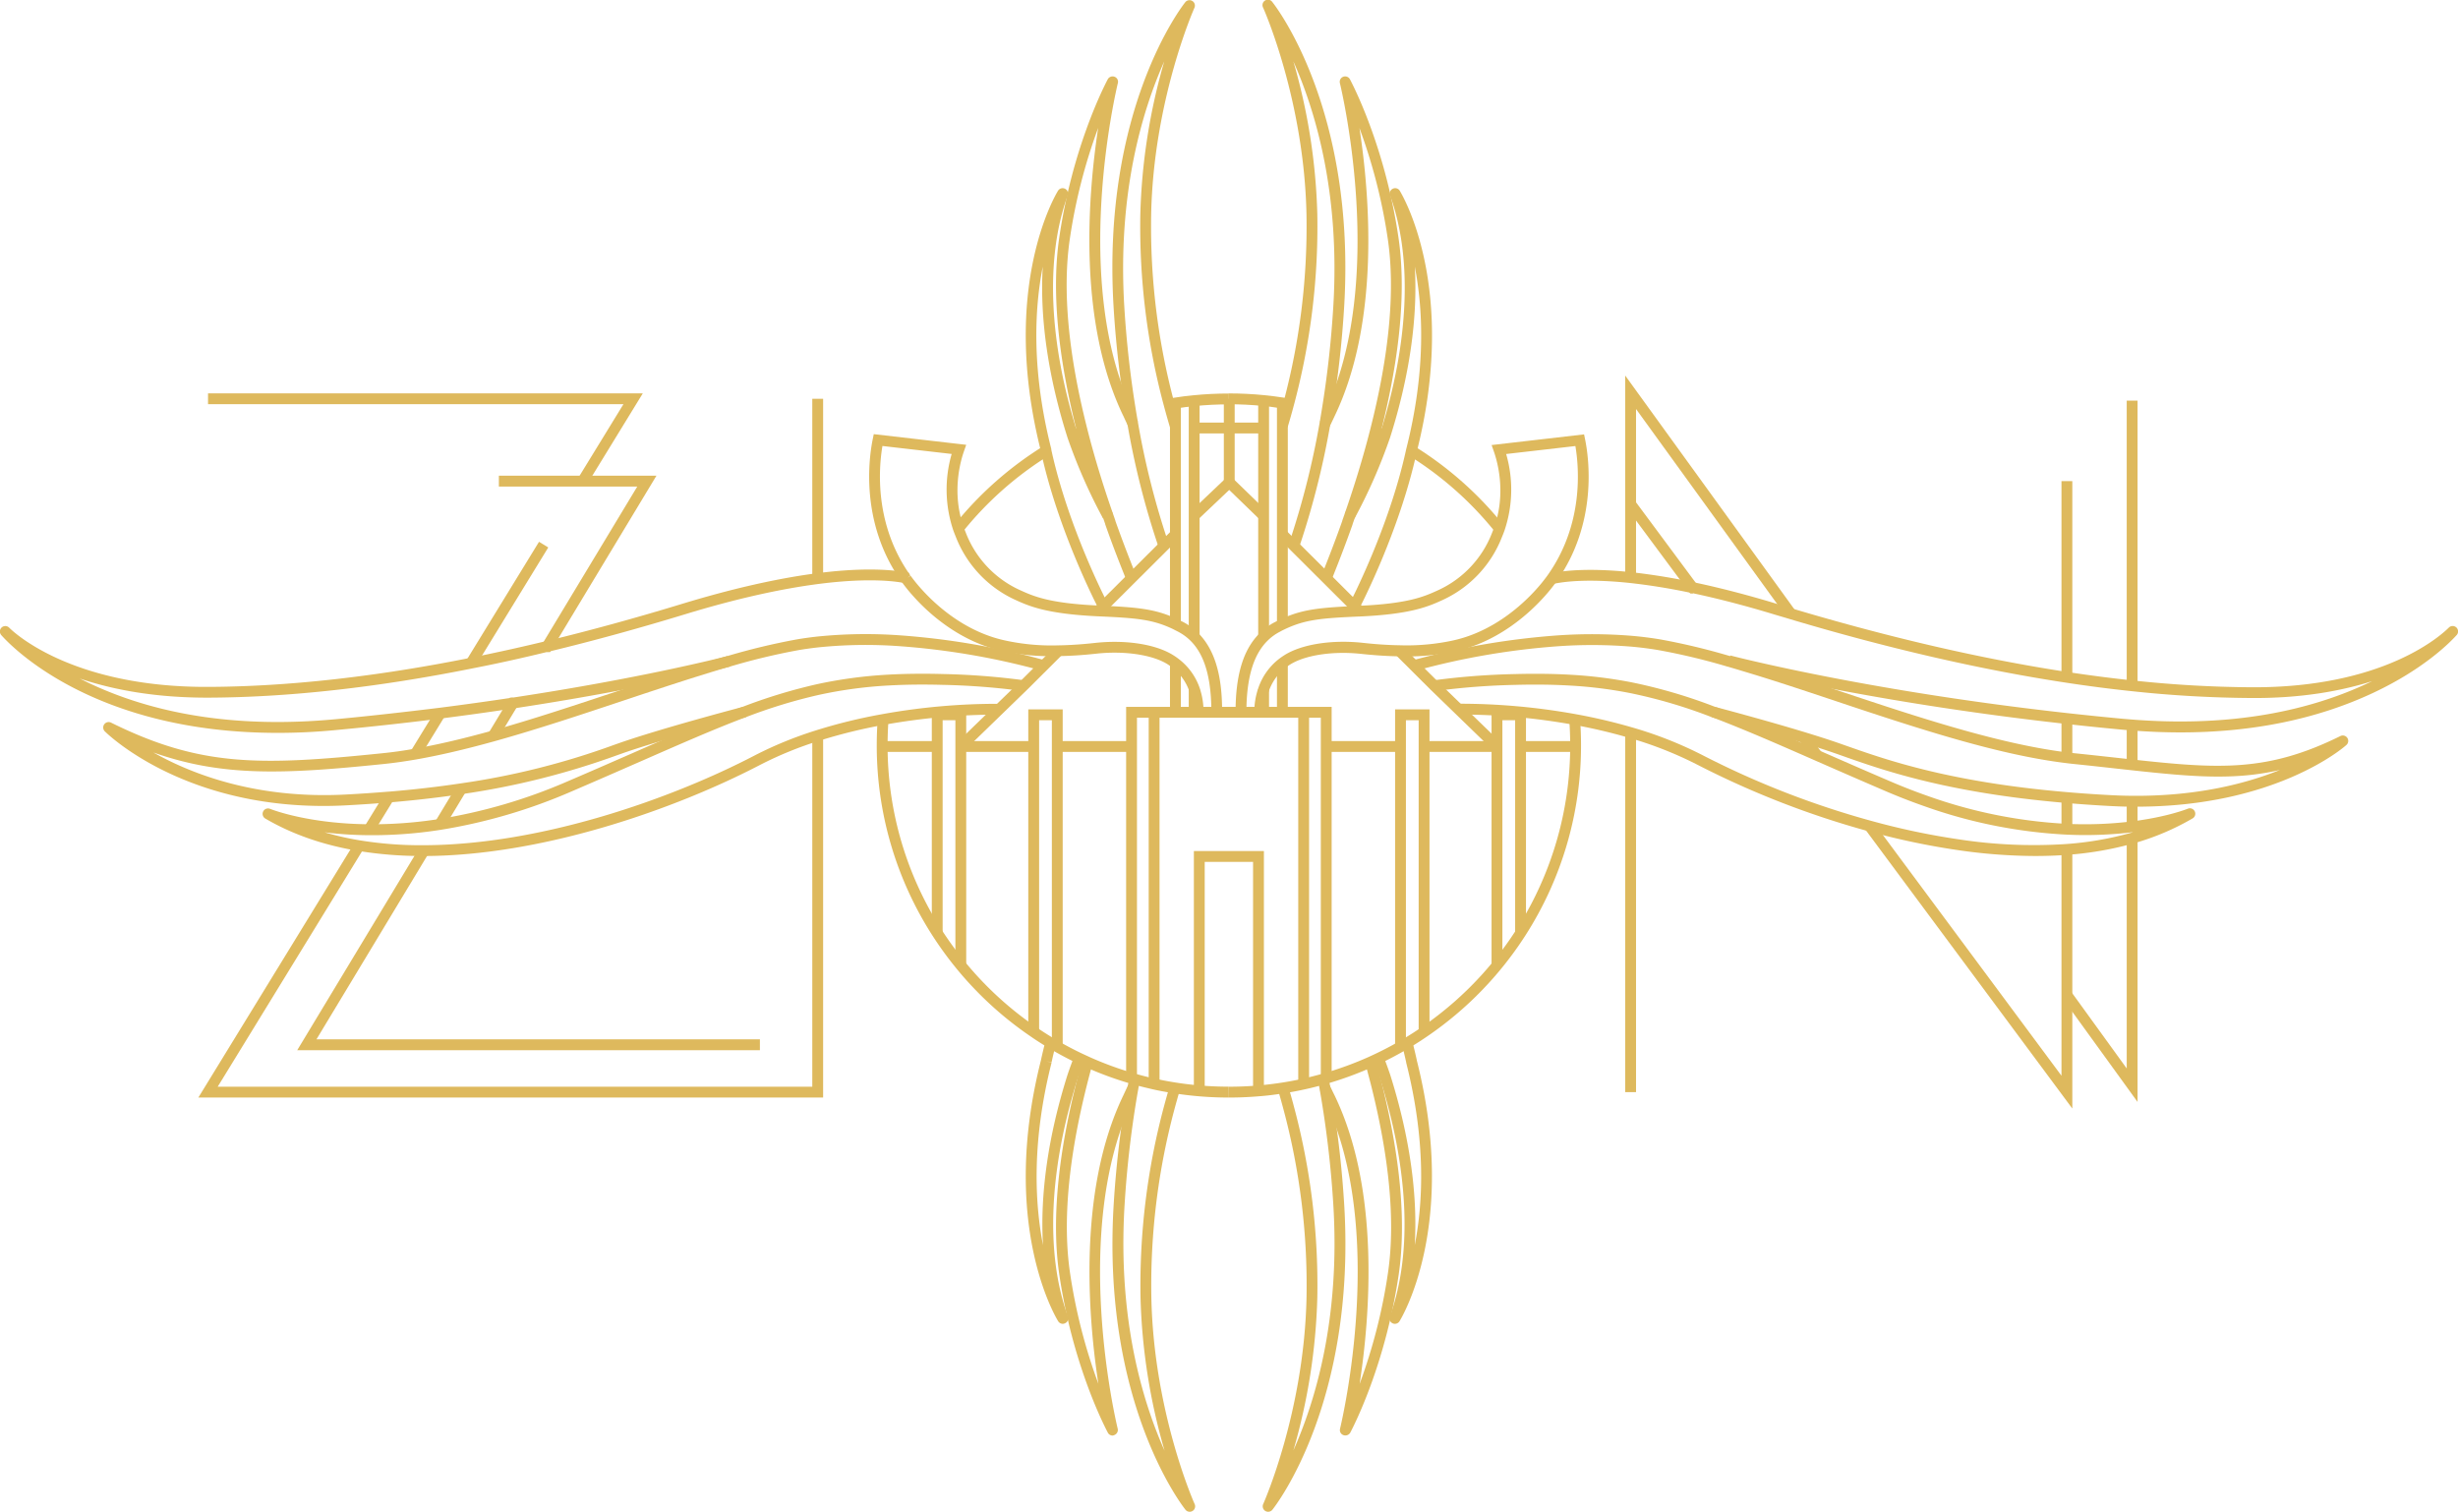 <svg xmlns="http://www.w3.org/2000/svg" viewBox="0 0 1020.65 627.8"><defs><style>.a{fill:#deb95d;}</style></defs><path class="a" d="M510.28,455.79c-4.23,0-8.43-.18-12.48-.53-3.47-.29-6.94-.71-10.33-1.25-3-.47-6-1-8.73-1.63s-5.66-1.33-8.28-2.09l-1.25-.35a144.42,144.42,0,0,1-18.65-6.88q-1.71-.75-3.39-1.56c-3.15-1.51-6.27-3.15-9.26-4.85-1-.56-1.9-1.1-2.82-1.66-2.46-1.48-4.87-3-7.13-4.58a146,146,0,0,1-30.74-28.11,147.89,147.89,0,0,1-9.94-13.64,145.73,145.73,0,0,1-23.22-79.09c0-3.67.13-7.36.4-10.95l4.48.32c-.25,3.49-.38,7.07-.38,10.63a141.24,141.24,0,0,0,22.5,76.65,143.93,143.93,0,0,0,9.64,13.22,141.57,141.57,0,0,0,29.8,27.26c2.19,1.51,4.52,3,6.93,4.44.91.56,1.8,1.08,2.7,1.59,2.91,1.66,5.93,3.25,9,4.71,1.09.52,2.18,1,3.28,1.52a139.58,139.58,0,0,0,18.09,6.66l1.17.34c2.57.73,5.26,1.41,8,2s5.51,1.13,8.46,1.59c3.28.52,6.65.92,10,1.21,3.93.34,8,.51,12.1.51Z"/><path class="a" d="M446,183.24h-.55V181l-1-2c1.45-.75,2.91-1.44,4-2l1.9,4.08c-1.08.5-2.49,1.17-3.87,1.88Z"/><path class="a" d="M485.88,170l-.78-4.44,2.63-.42c2.53-.41,5.19-.75,7.91-1,4.82-.48,9.75-.72,14.64-.72v4.5c-4.75,0-9.52.24-14.2.7-2.62.26-5.2.59-7.66,1C487.56,169.67,486.72,169.81,485.88,170Z"/><polygon class="a" points="468.99 173.96 467.75 169.64 469.01 169.27 470.25 173.59 468.99 173.96"/><path class="a" d="M399.69,220.94l-3.5-2.82a146.14,146.14,0,0,1,37.09-32.86l2.38,3.82A141.87,141.87,0,0,0,399.69,220.94Z"/><rect class="a" x="476.98" y="295.8" width="4.5" height="154.38"/><rect class="a" x="485.82" y="167.32" width="4.5" height="91.96"/><rect class="a" x="485.82" y="275.4" width="4.5" height="20.4"/><rect class="a" x="493.61" y="166.32" width="4.5" height="98.14"/><rect class="a" x="493.61" y="286.06" width="4.5" height="9.74"/><polygon class="a" points="441.27 434.69 436.77 434.69 436.77 299.09 431.48 299.09 431.48 428.56 426.98 428.56 426.98 294.59 441.27 294.59 441.27 434.69"/><polygon class="a" points="396.71 400.96 396.71 299.09 391.42 299.09 391.42 387.44 386.92 387.44 386.92 294.59 401.21 294.59 401.21 400.87 396.71 400.96"/><rect class="a" x="366.34" y="307.75" width="22.81" height="4.5"/><rect class="a" x="398.96" y="307.75" width="30.27" height="4.5"/><rect class="a" x="439.05" y="307.75" width="30.8" height="4.5"/><polygon class="a" points="400.53 311.62 397.39 308.38 423.46 283.11 438.44 268.19 441.62 271.37 426.62 286.31 400.53 311.62"/><rect class="a" x="449.56" y="235.58" width="45.09" height="4.5" transform="translate(-30.18 402.64) rotate(-44.9)"/><rect class="a" x="508.18" y="165.61" width="4.5" height="34.73"/><rect class="a" x="495.83" y="175.49" width="28.94" height="4.5"/><path class="a" d="M507.47,295.77H503c0-17.95-4.43-28.59-13.93-33.5-.66-.34-1.31-.66-1.94-1-8.41-4-14.84-4.62-31.07-5.32-21.61-1-28.86-4.27-34.69-6.94l-.16-.07a47.85,47.85,0,0,1-24.27-25.87l-.1-.24c-.39-1-.72-1.81-1-2.59a53.05,53.05,0,0,1-.67-31.72l-28.75-3.31c-1.56,9.22-3.46,32.61,11.61,53.76l-1.75,1.42,1.83-1.31a65.15,65.15,0,0,0,4.55,5.6c5.92,6.6,18.44,18.15,35.78,21.52l.53.11A90.47,90.47,0,0,0,439.54,268c4.7-.07,9.78-.41,15.1-1,12.75-1.4,25.16.51,32.4,5a27.39,27.39,0,0,1,2.4,1.66A25.65,25.65,0,0,1,498,285.3a30.59,30.59,0,0,1,1.75,10.47h-4.5a26.24,26.24,0,0,0-1.48-8.94,21.19,21.19,0,0,0-7.06-9.65c-.62-.48-1.3-.95-2-1.4-6.32-3.9-17.92-5.6-29.53-4.32-5.47.6-10.69.94-15.52,1a94.87,94.87,0,0,1-21.57-1.72l-.48-.1c-18.64-3.62-32-15.92-38.27-22.93a69.31,69.31,0,0,1-4.87-6l-.12-.16c-17.37-24.38-13.53-51.52-11.94-59.26l.41-2,38.39,4.43-.93,2.65c-1.68,4.8-5.05,17.46-.18,31.41.28.78.59,1.56.91,2.36l.13.34a43.29,43.29,0,0,0,22,23.4l.16.07c5.75,2.63,12.27,5.62,33,6.53,16.56.72,23.68,1.41,32.81,5.76.67.32,1.36.66,2.06,1C505.77,265.85,507.47,283.3,507.47,295.77Z"/><path class="a" d="M481.16,227.43a339.44,339.44,0,0,1-12.94-50.88c-.28-1.56-.55-3.15-.81-4.76a430.74,430.74,0,0,1-5-44.18c-5-82,28.39-125,29.81-126.76A2.25,2.25,0,0,1,496,3.18c-.17.37-17.05,38.38-18,86a282.5,282.5,0,0,0,9.59,78c.8,3,1.66,6.07,2.57,9.07l-4.32,1.3c-.91-3.06-1.79-6.16-2.6-9.21a286.88,286.88,0,0,1-9.74-79.24,251,251,0,0,1,9.94-63.61c-9.09,20.36-19.47,54.7-16.59,101.86a427.55,427.55,0,0,0,4.93,43.73c.26,1.59.53,3.15.8,4.7a334.05,334.05,0,0,0,12.76,50.18Z"/><path class="a" d="M175.64,355.48a163.36,163.36,0,0,1-26.86-2.11c-14.54-2.4-27.56-6.94-38.71-13.5a2.25,2.25,0,0,1,2-4c1.61.64,16.52,6.24,41.19,6.43a180,180,0,0,0,29.05-2.17,222.21,222.21,0,0,0,53.4-15.66c10.27-4.4,19.72-8.55,28.06-12.2,17.41-7.63,31.16-13.66,44-18.51l.13-.05a224,224,0,0,1,31.18-9.54,187.28,187.28,0,0,1,29.69-4c7.11-.39,14.54-.48,22.72-.26a298.07,298.07,0,0,1,33.88,2.61l-.64,4.46a293.68,293.68,0,0,0-33.36-2.57c-8.06-.22-15.36-.13-22.34.26a181,181,0,0,0-29,3.9,217.62,217.62,0,0,0-30.52,9.34,1.07,1.07,0,0,1-.27.09c-12.64,4.78-26.34,10.79-43.68,18.39-8.35,3.66-17.8,7.8-28.09,12.22a226.82,226.82,0,0,1-54.49,16,183.32,183.32,0,0,1-29.78,2.23,157.84,157.84,0,0,1-18.41-1.19,121.1,121.1,0,0,0,14.74,3.35A157.08,157.08,0,0,0,176,351c48.77-.13,103-19.35,137.43-37.31a160.31,160.31,0,0,1,25.39-10.38,222.51,222.51,0,0,1,27.44-6.72,268.34,268.34,0,0,1,48.58-4.31l-.12,4.5A264.48,264.48,0,0,0,367.1,301a217.45,217.45,0,0,0-26.88,6.6,153.91,153.91,0,0,0-24.67,10.08c-34.93,18.19-89.92,37.68-139.49,37.81Z"/><path class="a" d="M134.4,334.7c-59,0-89.56-29.67-90.9-31a2.26,2.26,0,0,1,2.59-3.62c37,18.32,61.57,18,112.83,12.71,4.08-.41,8.37-1,13.14-1.85,9.45-1.65,19.95-4.09,32.09-7.46,17.5-4.87,35.75-11,53.39-16.84,15.52-5.18,30.18-10.07,44-14.07l.47-.12a275.46,275.46,0,0,1,28.58-6.87c2.7-.47,5.53-.87,8.66-1.22a198.9,198.9,0,0,1,33.86-.56A310.5,310.5,0,0,1,434,274.23l-1.24,4.32a305.83,305.83,0,0,0-59.9-10.25,192.88,192.88,0,0,0-33.08.54c-3,.34-5.78.72-8.38,1.18a267.52,267.52,0,0,0-28.16,6.76l-.5.13c-13.69,4-28.31,8.84-43.78,14-17.7,5.9-36,12-53.62,16.91-12.28,3.41-22.92,5.88-32.52,7.56-4.87.84-9.27,1.46-13.45,1.89-41.83,4.31-67.07,5.31-95.68-4.78,15.94,9,42.89,19.45,80.1,17.45,6-.32,11.85-.72,17.31-1.17l.21,0c10.32-.86,20.38-2,29.9-3.43a315.16,315.16,0,0,0,63.59-15.94l2.83-1c17.64-6.09,48.74-14.3,50.29-14.71a2.16,2.16,0,0,1,.71-.12v2.25l1.53,1.64a2.17,2.17,0,0,1-1,.54l-.09,0c-.3.08-32.15,8.46-50,14.63l-2.82,1a322.77,322.77,0,0,1-64.41,16.14c-9.55,1.42-19.63,2.58-30,3.45l-.2,0c-5.57.47-11.51.88-17.66,1.21C140.75,334.61,137.53,334.7,134.4,334.7Z"/><path class="a" d="M115.26,304.35C38.8,304.36,4.54,268.28.56,263.78a2.25,2.25,0,0,1,3.3-3.07c1,1,25,24.83,82.78,24.54,33-.14,69.73-4.23,109.18-12.17,10.27-2.06,20.89-4.41,31.56-7l.1,0c18-4.36,36.71-9.5,55.68-15.29,21-6.4,40.16-10.73,56.89-12.84,21.78-2.73,33.48-.9,37.5,0l-1,4.39c-3.78-.86-14.87-2.57-35.94.07-16.48,2.08-35.37,6.34-56.14,12.68-19.09,5.82-37.93,11-56,15.37l-.1,0c-10.69,2.61-21.34,5-31.65,7-39.73,8-76.75,12.12-110,12.26-22.64.08-40.3-3.45-53.6-7.94,1.64.83,3.34,1.67,5.12,2.49,28.48,13.14,62.42,18,100.89,14.42,14.41-1.34,29-3,43.5-4.78,9.87-1.26,20-2.67,30.09-4.19l.08,0c52.17-7.89,85.29-16.25,88.9-17.18l.41-.1,1.16,4.34-.46.12c-3.62.93-37,9.35-89.4,17.28l-.08,0c-10.11,1.52-20.25,2.94-30.14,4.19-14.5,1.84-29.19,3.45-43.64,4.8C131,304,122.9,304.35,115.26,304.35Z"/><path class="a" d="M510.28,455.79v-4.5c4.1,0,8.17-.17,12.1-.51,3.31-.28,6.68-.69,10-1.2,2.07-.32,4.17-.7,6.23-1.12l2.22-.48c2.78-.61,5.47-1.29,8-2l1.19-.34A140.84,140.84,0,0,0,568.16,439c1.1-.5,2.19-1,3.27-1.52,3.07-1.46,6.09-3.05,9-4.7l2-1.16.72-.44c2.48-1.49,4.74-2.94,6.93-4.44A141.6,141.6,0,0,0,652,309.57c0-3.56-.13-7.14-.38-10.63l4.48-.32c.27,3.59.4,7.28.4,10.95a145.73,145.73,0,0,1-23.22,79.09,146.49,146.49,0,0,1-40.68,41.75c-1.93,1.32-3.92,2.62-6.06,3.93h0l-1.09.67c-.9.54-1.82,1.07-2.74,1.6-3.05,1.74-6.17,3.38-9.33,4.89-1.11.54-2.24,1.06-3.38,1.56a144.15,144.15,0,0,1-18.67,6.88c-.4.12-.84.25-1.27.36-2.58.74-5.37,1.45-8.25,2.08l-2.25.48c-2.15.44-4.32.83-6.47,1.16-3.44.54-6.92,1-10.33,1.24C518.71,455.61,514.51,455.79,510.28,455.79Z"/><path class="a" d="M534.68,170c-.84-.15-1.68-.29-2.53-.42-2.47-.39-5-.72-7.67-1-4.68-.46-9.46-.7-14.2-.7v-4.5c4.89,0,9.82.24,14.64.72,2.72.27,5.38.61,7.92,1l2.62.42Z"/><path class="a" d="M574.07,183c-1.23-.63-2.54-1.26-3.88-1.89l1.9-4.08c1.39.65,2.74,1.31,4,1.95Z"/><path class="a" d="M620.86,220.94a141.65,141.65,0,0,0-36-31.86l2.37-3.82a146,146,0,0,1,37.1,32.86Z"/><polygon class="a" points="551.57 173.96 550.31 173.59 551.55 169.27 552.81 169.64 551.57 173.96"/><polygon class="a" points="552.95 447.78 548.45 447.78 548.45 298.05 472.11 298.05 472.11 447.78 467.61 447.78 467.61 293.55 552.95 293.55 552.95 447.78"/><polygon class="a" points="524.82 453.02 520.32 453.02 520.32 357.92 500.24 357.92 500.24 453.02 495.74 453.02 495.74 353.42 524.82 353.42 524.82 453.02"/><rect class="a" x="539.08" y="296.84" width="4.5" height="153.35"/><rect class="a" x="530.24" y="167.32" width="4.5" height="91.96"/><rect class="a" x="530.24" y="275.4" width="4.5" height="20.4"/><rect class="a" x="522.45" y="166.32" width="4.5" height="98.17"/><rect class="a" x="522.45" y="286.25" width="4.5" height="9.55"/><polygon class="a" points="583.79 434.69 579.29 434.69 579.29 294.59 593.58 294.59 593.58 428.55 589.08 428.55 589.08 299.09 583.79 299.09 583.79 434.69"/><polygon class="a" points="623.85 400.87 619.35 400.87 619.35 294.59 633.64 294.59 633.64 387.44 629.14 387.44 629.14 299.09 623.85 299.09 623.85 400.87"/><rect class="a" x="631.39" y="307.75" width="22.86" height="4.5"/><rect class="a" x="591.32" y="307.75" width="30.28" height="4.5"/><rect class="a" x="551.71" y="307.75" width="28.83" height="4.5"/><polygon class="a" points="620.03 311.62 593.96 286.34 579.39 271.82 582.57 268.64 597.12 283.13 623.17 308.38 620.03 311.62"/><polygon class="a" points="497.41 215.79 494.31 212.53 510.44 197.22 526.26 212.54 523.13 215.78 510.41 203.46 497.41 215.79"/><polygon class="a" points="564.43 255.99 563.49 255.99 530.9 223.51 534.08 220.33 566.01 252.15 564.42 253.74 564.43 255.99"/><path class="a" d="M520.83,295.87a30.7,30.7,0,0,1,1.75-10.39,25.78,25.78,0,0,1,8.53-11.86c.75-.57,1.55-1.13,2.4-1.66,7.25-4.47,19.67-6.38,32.41-5,5.32.59,10.4.93,15.1,1a91.12,91.12,0,0,0,20.59-1.63l.54-.11c17.33-3.37,29.85-14.92,35.77-21.51a67.18,67.18,0,0,0,4.55-5.61l.08-.11c15.07-21.15,13.17-44.54,11.61-53.76l-28.75,3.31a53,53,0,0,1-.67,31.71c-.28.8-.6,1.65-1,2.59l-.1.25A47.84,47.84,0,0,1,599.38,249l-.16.08c-5.83,2.67-13.08,6-34.69,6.94h-.11c-16.12.7-22.55,1.31-31,5.32-.63.3-1.28.62-1.94,1a20.51,20.51,0,0,0-5.22,3.81c-5.85,5.81-8.7,15.53-8.71,29.72l-4.5.07v-.07c0-15.67,3.2-26.13,10-32.91a25.57,25.57,0,0,1,6.35-4.62c.7-.36,1.39-.7,2.06-1,9.13-4.35,16.25-5,32.8-5.76h.11c20.63-.91,27.16-3.9,32.91-6.53l.16-.08a43.3,43.3,0,0,0,22-23.4l.13-.34c.32-.79.63-1.58.91-2.36,4.87-13.94,1.5-26.6-.18-31.4l-.93-2.65,38.39-4.43.41,2c1.59,7.74,5.42,34.88-12,59.31h0l-.09.12a71.71,71.71,0,0,1-4.87,6c-6.29,7-19.63,19.3-38.26,22.92l-.49.1a94.87,94.87,0,0,1-21.57,1.72c-4.83-.08-10.05-.42-15.52-1-11.61-1.28-23.21.42-29.54,4.33-.71.44-1.39.91-2,1.39a21.28,21.28,0,0,0-7,9.83,26,26,0,0,0-1.49,8.8Z"/><path class="a" d="M539.4,227.43l-4.25-1.49a340.07,340.07,0,0,0,13.56-54.88,426.23,426.23,0,0,0,4.92-43.73c2.88-47.16-7.49-81.49-16.58-101.85A250.44,250.44,0,0,1,547,89.08a287.26,287.26,0,0,1-9.75,79.24c-.83,3.14-1.71,6.22-2.6,9.18l-4.3-1.3c.87-2.91,1.73-5.95,2.56-9a282.87,282.87,0,0,0,9.59-78c-.92-47.6-17.8-85.61-18-86A2.25,2.25,0,0,1,528.33.85c1.42,1.79,34.8,44.76,29.8,126.76a433,433,0,0,1-5,44.19A346.21,346.21,0,0,1,539.4,227.43Z"/><path class="a" d="M552.85,240.85l-4.2-1.61c.08-.22.17-.43.26-.65,1.55-3.87,4.84-12.08,8.46-22.29a.56.56,0,0,1,0-.12c4.67-13.19,8.6-26,11.66-38.1,7.91-31.18,10.35-57.73,7.22-78.92a228.09,228.09,0,0,0-11.76-46c4.31,28.09,8.55,80.38-10.31,119.65l-.12.26c-.78,1.65-1.7,3.6-2,4.15l-4-2c.28-.55,1.51-3.17,1.92-4l.12-.28c25.82-53.75,7.08-133.07,6.27-136.42a2.25,2.25,0,0,1,4.19-1.56c2.47,4.72,14.83,29.64,20.13,65.65,3.21,21.77.75,48.92-7.31,80.68-3.09,12.19-7,25.1-11.74,38.39a.56.56,0,0,0,0,.12c-3.66,10.34-7,18.65-8.59,22.64C553,240.56,552.9,240.71,552.85,240.85Z"/><path class="a" d="M564.41,252.73l-4-2.1c.16-.31,16.36-31.28,23.46-63.94,0,0,0-.19.05-.21,8.23-32.52,7-58,3.55-75.77,1.27,21.21-2.17,45.49-10.26,71a225.73,225.73,0,0,1-14.79,33.66l-4-2.14A221.84,221.84,0,0,0,573,180.26c12-37.8,13.57-72.8,4.42-98.5-.11-.3-.19-.55-.26-.74a2.25,2.25,0,0,1,4-1.92c1,1.62,24.38,40.38,7.15,108.44v.07C581.06,220.92,564.58,252.42,564.41,252.73Z"/><path class="a" d="M467.71,240.86v0a3,3,0,0,0-.17-.41c-1.63-4.08-5-12.38-8.62-22.73,0,0,0-.07,0-.11-.3-.85-.6-1.71-.9-2.59-4.24-12.16-7.85-24.06-10.73-35.36l-.11-.43c-8.07-31.78-10.53-58.92-7.32-80.7,5.3-36,17.67-60.92,20.09-65.55a2.3,2.3,0,0,1,2.81-1.12,2.21,2.21,0,0,1,1.43,2.59c-.81,3.35-19.55,82.66,6.26,136.41l.08.17c1.11,2.36,1.77,3.76,2,4.14l-4,2c-.29-.57-1.29-2.71-2-4.27l-.08-.15C447.48,133.49,451.72,81.22,456,53.13a228.15,228.15,0,0,0-11.76,46c-3.13,21.18-.7,47.74,7.22,78.92l.1.41c2.85,11.21,6.43,23,10.63,35,.32.91.62,1.79.93,2.65,0,.05,0,.09,0,.13,3.62,10.21,6.9,18.41,8.49,22.36l.21.53Z"/><path class="a" d="M456.15,252.73c-.17-.31-16.65-31.81-23.88-65.08l0-.11C415,119.48,438.39,80.72,439.4,79.1a2.25,2.25,0,0,1,4,1.92c-.07.19-.16.44-.26.74-9.15,25.7-7.58,60.7,4.43,98.55a222.49,222.49,0,0,0,14.47,32.88l-4,2.14a226.38,226.38,0,0,1-14.78-33.61c-8.09-25.5-11.54-49.8-10.27-71-3.48,17.74-4.69,43.26,3.55,75.78l0,.12,0,.14c7.09,32.61,23.29,63.58,23.45,63.89Z"/><path class="a" d="M526.57,627.8a2.25,2.25,0,0,1-2.05-3.17c.17-.38,17.05-38.38,18-86a282.5,282.5,0,0,0-9.59-78c-.76-2.85-1.53-5.61-2.31-8.2l4.31-1.28c.79,2.63,1.58,5.43,2.34,8.32A286.52,286.52,0,0,1,547,538.72a251,251,0,0,1-9.94,63.61c9.09-20.36,19.47-54.7,16.59-101.86a427.23,427.23,0,0,0-4.93-43.73c-.26-1.58-.53-3.15-.81-4.7-.2-1.18-.41-2.34-.63-3.49l4.42-.84c.22,1.17.43,2.35.64,3.54.29,1.56.56,3.15.82,4.76a433.55,433.55,0,0,1,5,44.18c5,82-28.39,125-29.81,126.76A2.23,2.23,0,0,1,526.57,627.8Z"/><path class="a" d="M494,627.8a2.23,2.23,0,0,1-1.76-.85c-1.42-1.79-34.8-44.76-29.8-126.76a432.73,432.73,0,0,1,5-44.19c.26-1.59.53-3.19.82-4.76.21-1.18.42-2.36.64-3.53l4.42.84q-.33,1.72-.63,3.48c-.28,1.56-.55,3.12-.81,4.7a426.74,426.74,0,0,0-4.92,43.74c-2.89,47.31,7.52,81.67,16.62,102a250.57,250.57,0,0,1-10-63.74,287.63,287.63,0,0,1,9.74-79.24c.73-2.73,1.52-5.54,2.35-8.33l4.32,1.28c-.82,2.75-1.6,5.51-2.32,8.21a282.87,282.87,0,0,0-9.59,78c.92,47.65,17.8,85.61,18,86A2.25,2.25,0,0,1,494,627.8Z"/><path class="a" d="M462,596.16a2.24,2.24,0,0,1-2-1.22c-2.47-4.72-14.84-29.64-20.14-65.64-3.21-21.78-.75-48.92,7.32-80.68.77-3,1.48-5.71,2.18-8.22l4.34,1.22c-.7,2.47-1.4,5.12-2.16,8.1-7.92,31.19-10.35,57.74-7.22,78.92a228.15,228.15,0,0,0,11.76,46c-4.31-28.09-8.55-80.36,10.31-119.64l.07-.15c.73-1.56,1.73-3.69,2-4.26l4,2c-.2.38-.86,1.77-2,4.13l-.08.17c-25.82,53.77-7.08,133.07-6.27,136.42a2.26,2.26,0,0,1-1.41,2.64A2.33,2.33,0,0,1,462,596.16Z"/><path class="a" d="M441.31,549.76a2.24,2.24,0,0,1-1.91-1.06c-1-1.62-24.38-40.38-7.15-108.44v-.05c.52-2.4,1.11-4.9,1.83-7.7l4.36,1.12c-.7,2.74-1.29,5.19-1.78,7.48l-2.22-.37,2.2.47s0,.08,0,.11c-8.23,32.52-7,58-3.55,75.77-1.28-21.21,2.17-45.49,10.26-71,.85-2.5,1.76-5,2.72-7.47l4.2,1.62c-.94,2.42-1.83,4.86-2.65,7.26-12,37.8-13.57,72.8-4.42,98.51l.26.73a2.24,2.24,0,0,1-1.17,2.76A2.21,2.21,0,0,1,441.31,549.76Z"/><path class="a" d="M558.6,596.11a2.19,2.19,0,0,1-.75-.13,2.22,2.22,0,0,1-1.43-2.6C557.23,590,576,510.73,550.16,457l-.16-.33c-.44-.94-1.61-3.44-1.89-4l4-2c.27.53,1.13,2.38,2,4.11l.15.31c18.86,39.28,14.61,91.55,10.3,119.64a228.09,228.09,0,0,0,11.76-46c3.13-21.18.7-47.73-7.22-78.92l-.07-.26c-1.22-4.67-1.81-6.84-2.09-7.84l4.34-1.22c.41,1.49,1.12,4.15,2.1,7.92l.07.27c8.07,31.79,10.54,58.93,7.33,80.71-5.31,36-17.67,60.92-20.09,65.55A2.34,2.34,0,0,1,558.6,596.11Z"/><path class="a" d="M579.25,549.76a2.17,2.17,0,0,1-1-.22,2.24,2.24,0,0,1-1.17-2.76c.07-.19.15-.44.26-.74,9.15-25.7,7.58-60.7-4.44-98.55-.83-2.41-1.72-4.85-2.63-7.21l4.2-1.62c.93,2.4,1.84,4.9,2.71,7.42,8.09,25.51,11.54,49.8,10.27,71,3.48-17.74,4.68-43.26-3.55-75.78l0-.12c-.51-2.35-1.09-4.79-1.8-7.56a2.1,2.1,0,0,1-.07-.56h2.27l2.16-.56c.72,2.83,1.32,5.32,1.82,7.63l0,.1c17.23,68.06-6.15,106.83-7.15,108.45A2.24,2.24,0,0,1,579.25,549.76Z"/><path class="a" d="M845,355.48A225.57,225.57,0,0,1,812.75,353a304.81,304.81,0,0,1-37.1-7.85A368.09,368.09,0,0,1,705,317.67a158.15,158.15,0,0,0-28.55-11.27,225.89,225.89,0,0,0-23-5.41,264.62,264.62,0,0,0-47.8-4.25l-.11-4.5a270.57,270.57,0,0,1,48.71,4.33,228.59,228.59,0,0,1,23.47,5.51,162.85,162.85,0,0,1,29.36,11.59,362.92,362.92,0,0,0,69.76,27.17,299.39,299.39,0,0,0,36.54,7.73,205.49,205.49,0,0,0,44.69,1.93,135.13,135.13,0,0,0,26.64-4.6l1-.3h-.15a163.73,163.73,0,0,1-27.46,1,206.63,206.63,0,0,1-58.9-11.75c-5.42-1.89-10.85-4-16.15-6.27-10.6-4.55-20.3-8.8-28.86-12.55l-.65-.29c-15.26-6.69-29.67-13-42.44-17.82l-.09,0a208.7,208.7,0,0,0-34.4-10.15,181,181,0,0,0-25.11-3.09c-7-.39-14.28-.48-22.34-.26A293.68,293.68,0,0,0,595.85,287l-.64-4.46a298.07,298.07,0,0,1,33.88-2.61c8.18-.22,15.61-.13,22.72.26a186.63,186.63,0,0,1,25.71,3.17,215.32,215.32,0,0,1,35.19,10.39h0l.08,0c12.87,4.86,27.31,11.2,42.6,17.9l.66.29c8.55,3.74,18.24,8,28.83,12.53,5.2,2.24,10.53,4.31,15.85,6.17a202.34,202.34,0,0,0,57.62,11.49,160.24,160.24,0,0,0,26.72-1c14.8-1.83,23.12-5.18,23.47-5.32a2.25,2.25,0,0,1,2,4A105.23,105.23,0,0,1,886,350.22,139.11,139.11,0,0,1,858.42,355Q851.91,355.48,845,355.48Z"/><path class="a" d="M887.1,335h-1.78c-3,0-6.07-.12-9.39-.29-5.93-.32-11.95-.73-17.87-1.24-25.67-2.18-47.93-5.95-68.07-11.54-10.23-2.83-18.34-5.69-24.87-8-1.27-.45-2.5-.89-3.68-1.29-3.62-1.26-8-2.67-13.1-4.22-17.07-5.19-36.78-10.38-37-10.43a2.29,2.29,0,0,1-1-.59l1.57-1.57v-2.28l.55.23,0-.15c.18.05,20,5.27,37.14,10.49,5.13,1.56,9.59,3,13.27,4.26l3.7,1.3c6.45,2.27,14.49,5.1,24.57,7.89,19.87,5.51,41.86,9.24,67.25,11.4,5.88.5,11.84.91,17.73,1.22,3.25.18,6.25.27,9.18.29,26.76.23,47.2-5,61.45-10.74-18.78,4.38-36.43,2.88-61.7.12l-6.67-.73c-5.38-.6-11.11-1.23-17.25-1.86-1.07-.11-2.13-.23-3.2-.37-26.56-3.23-57.08-12.92-88.64-23.41l-8.38-2.8c-11.87-3.95-23.08-7.69-34-11-3.32-1-6.35-1.93-9.26-2.77l-.39-.1a268.15,268.15,0,0,0-28.2-6.77c-3.92-.68-8-1.21-12.25-1.56a200.54,200.54,0,0,0-29.21-.16,306,306,0,0,0-59.9,10.25l-1.24-4.32a310.67,310.67,0,0,1,60.86-10.43,205.26,205.26,0,0,1,29.87.18c4.34.36,8.59.9,12.64,1.6a273.06,273.06,0,0,1,28.63,6.88l.36.09c3,.87,6.07,1.78,9.41,2.81,10.93,3.36,22.17,7.1,34.06,11.07l8.38,2.78c31.33,10.43,61.62,20,87.76,23.23,1.05.13,2.09.24,3.12.35,6.15.63,11.89,1.27,17.28,1.86l6.66.73c35.88,3.92,56,5.27,86.31-9.73a2.25,2.25,0,0,1,2.5,3.7C973.2,310.41,944.86,335,887.1,335Z"/><path class="a" d="M905.44,304.15q-9.91,0-20.27-.81c-1.35-.1-2.72-.21-4.1-.34-7.53-.7-15.29-1.49-23.07-2.36-31.87-3.54-63.19-8.19-93.09-13.81-17-3.2-30.19-6.1-38.24-8-2.28-.54-5.67-1.34-8.86-2.15l-.46-.12,1.16-4.35.4.1c3.16.81,6.52,1.61,8.78,2.13,8,1.86,21.11,4.75,38,7.93,29.79,5.61,61,10.24,92.76,13.77,7.75.86,15.49,1.65,23,2.35l4,.33c37.29,2.91,70.22-2.18,97.87-15.15l1.69-.8c-12.79,4.06-29.37,7.15-50.27,7a490.15,490.15,0,0,1-49.59-2.84c-8.84-.93-18-2.12-27.19-3.52-35.36-5.36-74-14.25-114.72-26.41l-1.65-.5L737,255.25c-12.08-3.68-23.62-6.68-34.3-8.94l-.09,0A259.2,259.2,0,0,0,677,242.12c-18.71-2-28.65-.39-32.05.38l-1-4.38c3.62-.83,14.14-2.54,33.53-.48a263.09,263.09,0,0,1,26,4.23l.09,0c10.84,2.28,22.54,5.33,34.78,9.06l4.64,1.4,1.64.5c40.56,12.1,78.95,20.94,114.11,26.28,9.13,1.38,18.21,2.56,27,3.48a487,487,0,0,0,49.13,2.82c55.77.28,79.45-22.25,82-24.81a2.25,2.25,0,0,1,3.29,3.06c-2,2.22-12.81,13.8-34.79,24.1C962.07,298.66,935.28,304.15,905.44,304.15Z"/><rect class="a" x="181.64" y="248.64" width="57.94" height="4.5" transform="translate(-113.36 299.36) rotate(-58.5)"/><polygon class="a" points="243.85 200.98 240.01 198.63 258.87 167.86 86.38 167.86 86.38 163.36 266.91 163.36 243.85 200.98"/><polygon class="a" points="155.13 345.7 151.29 343.34 159.59 329.81 161.5 330.99 163.76 330.98 163.76 331.63 155.13 345.7"/><rect class="a" x="337.29" y="165.61" width="4.5" height="74.85"/><polygon class="a" points="341.79 455.79 82.36 455.79 147.23 349.98 151.07 352.33 90.4 451.29 337.29 451.29 337.29 305.44 341.79 305.44 341.79 455.79"/><rect class="a" x="167.68" y="302.42" width="19.93" height="4.5" transform="translate(-174.95 296.99) rotate(-58.51)"/><polygon class="a" points="206.68 306.81 202.82 304.49 211.73 289.72 213 289.72 213 291.97 214.93 293.13 206.68 306.81"/><polygon class="a" points="315.54 436.12 123.42 436.12 174.12 352.07 177.98 354.39 131.4 431.62 315.54 431.62 315.54 436.12"/><rect class="a" x="178.45" y="332.68" width="17.27" height="4.5" transform="translate(-196.33 322.15) rotate(-58.9)"/><polygon class="a" points="228.4 270.81 227.13 270.81 227.13 268.56 225.2 267.4 264.62 202.05 207.15 202.05 207.15 197.55 272.58 197.55 228.4 270.81"/><polygon class="a" points="742.01 256.44 679.34 169.85 679.34 240 674.84 240 674.84 155.95 745.65 253.8 742.01 256.44"/><rect class="a" x="674.84" y="304.24" width="4.5" height="149.3"/><polygon class="a" points="887.59 457.61 856.43 414.55 860.07 411.91 883.09 443.71 883.09 348.06 887.59 348.06 887.59 457.61"/><rect class="a" x="883.09" y="301.3" width="4.5" height="16.32"/><rect class="a" x="883.09" y="166.38" width="4.5" height="118.59"/><rect class="a" x="883.09" y="332.73" width="4.5" height="10.65"/><polygon class="a" points="702.96 246.46 701.83 246.46 701.14 245.55 675.28 210.69 678.9 208.01 704.76 242.87 702.96 244.21 702.96 246.46"/><rect class="a" x="749.49" y="305.36" width="4.5" height="9.23" transform="translate(-36.64 509.13) rotate(-36.59)"/><rect class="a" x="856" y="331.21" width="4.5" height="13.14"/><rect class="a" x="856" y="199.8" width="4.5" height="81.67"/><rect class="a" x="856" y="298.61" width="4.5" height="16.06"/><polygon class="a" points="860.5 460.35 774.44 344.35 778.06 341.67 856 446.73 856 352.74 860.5 352.74 860.5 460.35"/><rect class="a" x="725.17" y="276.79" width="4.5" height="0.8" transform="translate(-20.96 491.43) rotate(-36.83)"/></svg>